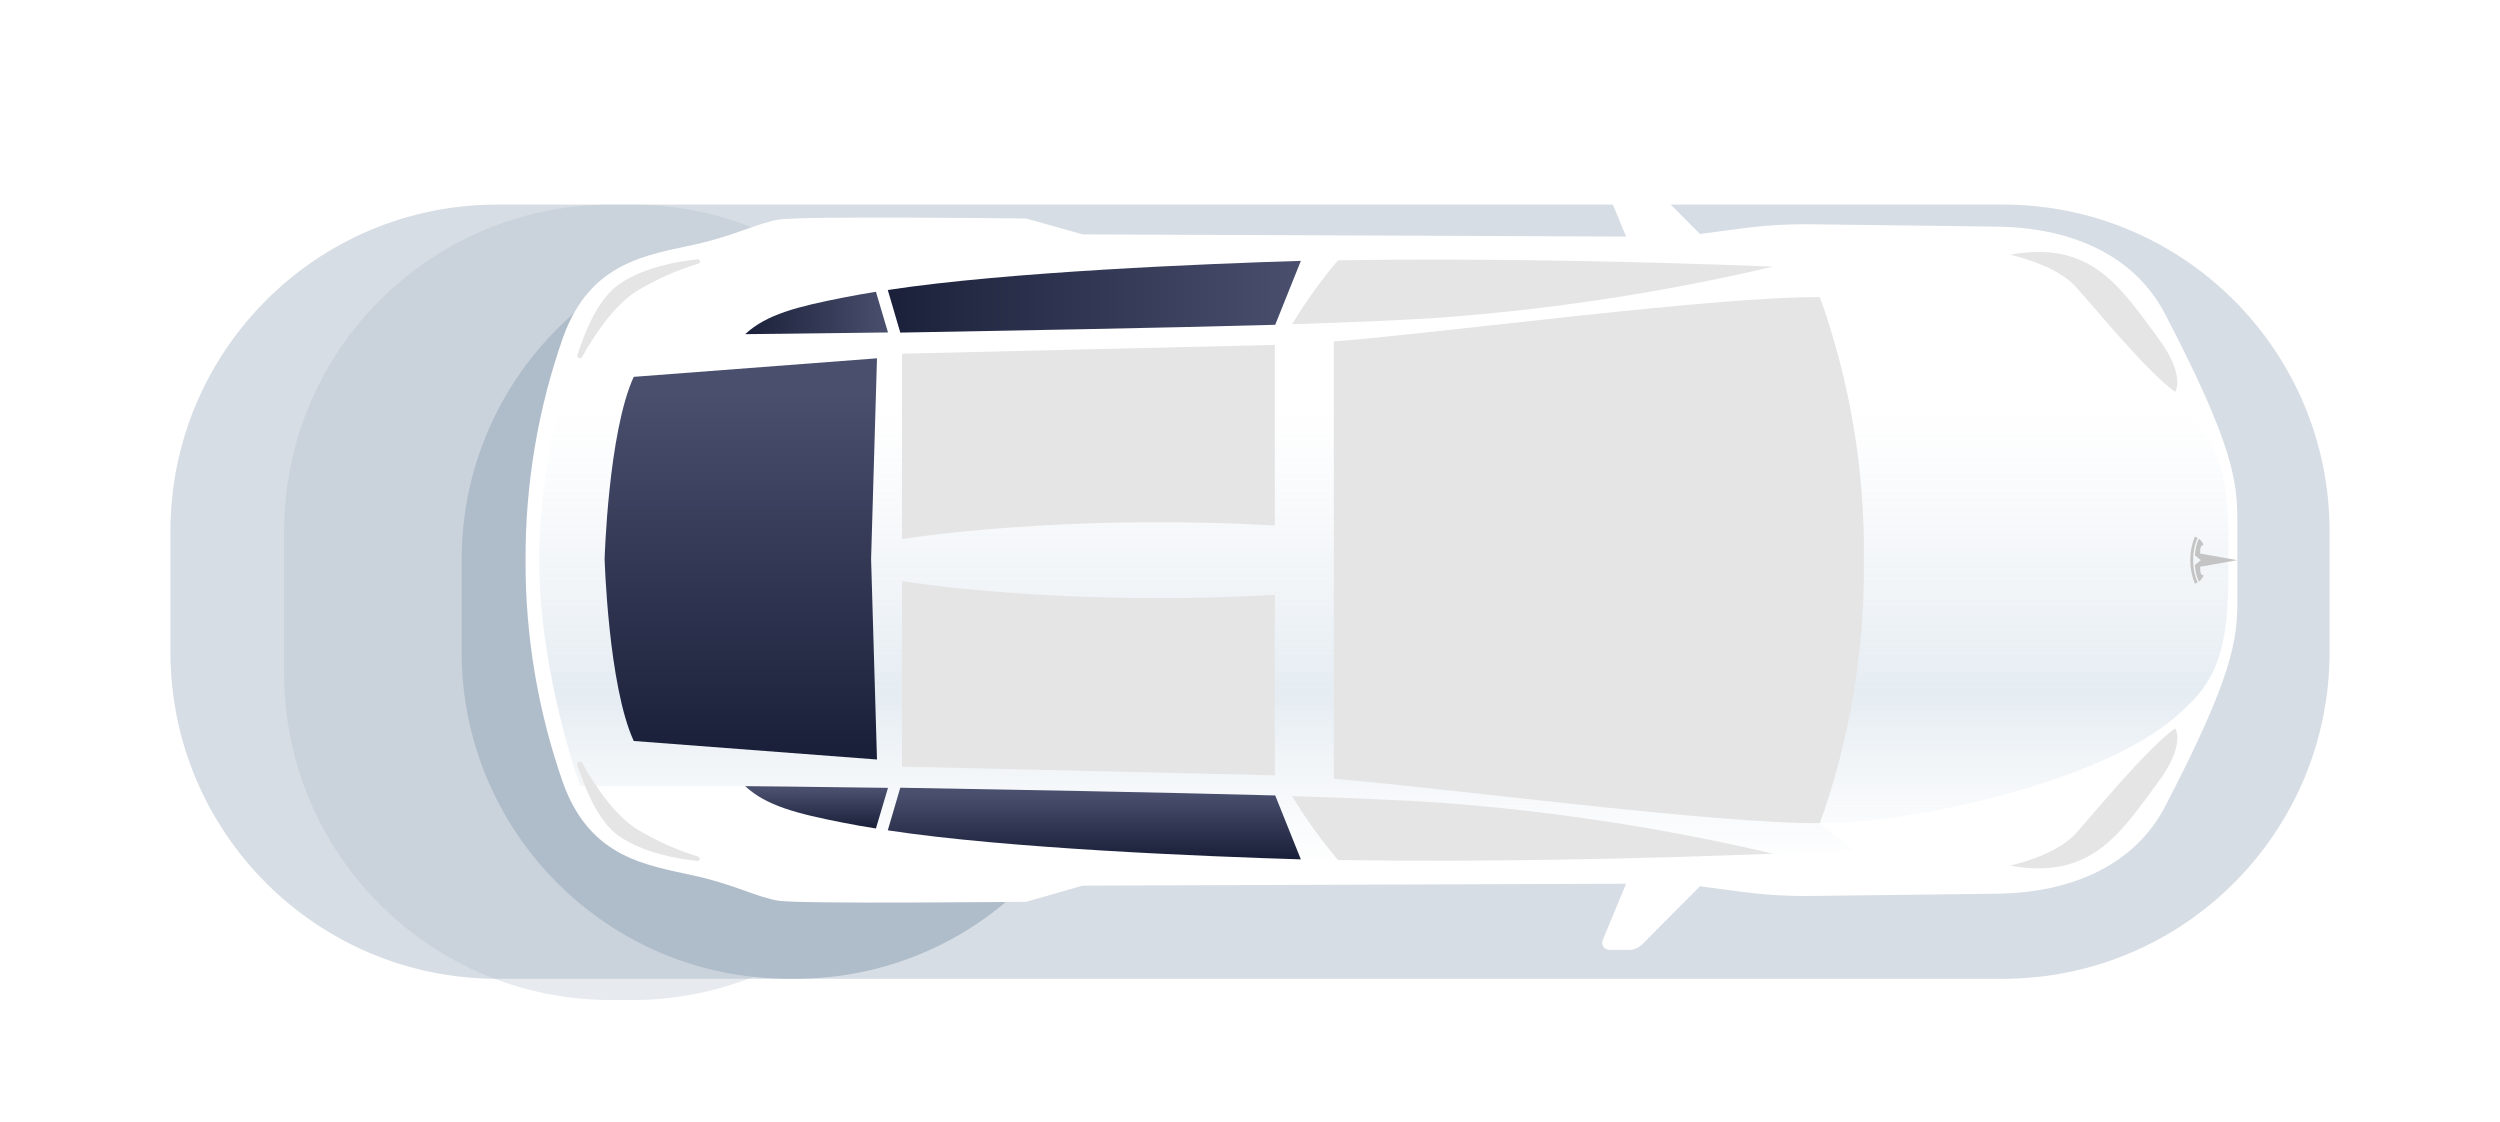<svg width="352" height="158" viewBox="0 0 352 158" fill="none" xmlns="http://www.w3.org/2000/svg">
<g clip-path="url(#clip0_202_2)">
<g opacity="0.3" filter="url(#filter0_f_202_2)">
<g filter="url(#filter1_d_202_2)">
<path d="M282 24.807H70C44.595 24.807 24 45.401 24 70.807V87.807C24 113.212 44.595 133.807 70 133.807H282C307.405 133.807 328 113.212 328 87.807V70.807C328 45.401 307.405 24.807 282 24.807Z" fill="#AFBCCA"/>
</g>
</g>
<g opacity="0.3" filter="url(#filter2_f_202_2)">
<g filter="url(#filter3_d_202_2)">
<path d="M282 24.807H70C44.595 24.807 24 45.401 24 70.807V87.807C24 113.212 44.595 133.807 70 133.807H282C307.405 133.807 328 113.212 328 87.807V70.807C328 45.401 307.405 24.807 282 24.807Z" fill="#AFBCCA"/>
</g>
</g>
<g opacity="0.3" filter="url(#filter4_f_202_2)">
<g filter="url(#filter5_d_202_2)">
<path d="M89 24.807H86C60.595 24.807 40 45.401 40 70.807V90.807C40 116.212 60.595 136.807 86 136.807H89C114.405 136.807 135 116.212 135 90.807V70.807C135 45.401 114.405 24.807 89 24.807Z" fill="#AFBCCA"/>
</g>
</g>
<g filter="url(#filter6_f_202_2)">
<g filter="url(#filter7_d_202_2)">
<path d="M112 28.807H111C85.595 28.807 65 49.401 65 74.807V87.807C65 113.212 85.595 133.807 111 133.807H112C137.405 133.807 158 113.212 158 87.807V74.807C158 49.401 137.405 28.807 112 28.807Z" fill="#AFBCCA"/>
</g>
</g>
<g clip-path="url(#clip1_202_2)">
<path d="M304.83 44.19C300.71 36.27 292.22 32.11 281.4 31.91L255.09 31.58C251.747 31.539 248.404 31.739 245.09 32.18L236.42 33.34L152.44 33L144.51 30.77C144.51 30.77 112.68 30.38 109.61 30.92C106.54 31.46 103.61 33.13 97.91 34.41C91.16 35.92 83.14 36.81 79.29 47.46C75.745 57.551 73.956 68.175 74 78.87C73.955 89.562 75.745 100.183 79.29 110.27C83.14 120.92 91.16 121.81 97.91 123.33C103.62 124.61 106.55 126.33 109.61 126.82C112.67 127.31 144.51 126.97 144.51 126.97L152.44 124.7L236.44 124.4L245.11 125.55C248.424 125.996 251.766 126.197 255.11 126.15L281.42 125.83C292.24 125.63 300.73 121.47 304.85 113.55C314.4 95.22 315.02 90.07 315.02 84.55V73.2C315 67.66 314.38 62.51 304.83 44.19Z" fill="white"/>
<path d="M306.44 56.84C295.72 47.5 269.13 41.76 256.24 41.84L261.24 37.97C239.54 36.97 209.82 36.13 183.24 36.74C170.64 37 138.45 38 118.74 41.9C112.23 43.18 107.91 44.27 104.92 47.05H81.7C81.7 47.05 75.92 62.93 75.92 78.87C75.92 94.81 81.7 110.69 81.7 110.69H104.92C107.92 113.47 112.23 114.56 118.74 115.84C138.45 119.71 170.64 120.71 183.16 120.99C209.78 121.61 239.5 120.71 261.16 119.77L256.16 115.9C269.05 115.97 295.64 110.23 306.36 100.9C311.01 96.9 313.75 93.24 313.75 81.67V76.08C313.83 64.51 311.09 60.89 306.44 56.84Z" fill="url(#paint0_linear_202_2)"/>
<path d="M179.55 45.73L183.16 36.73C170 37.13 141.85 38.26 125 40.83L126.76 46.83C140.64 46.58 163.54 46.18 179.55 45.73Z" fill="url(#paint1_linear_202_2)"/>
<path d="M123.33 41.08C121.74 41.34 120.2 41.61 118.74 41.9C112.23 43.18 107.91 44.27 104.92 47.05C104.92 47.05 113.16 46.97 125.03 46.81L123.33 41.08Z" fill="url(#paint2_linear_202_2)"/>
<path d="M188.39 36.65C185.999 39.472 183.839 42.482 181.93 45.65C190.1 45.39 197.29 45.09 202.44 44.75C218.341 43.588 234.127 41.177 249.65 37.54C231.18 36.82 209.08 36.32 188.39 36.65Z" fill="#E5E5E5"/>
<path d="M127 49.8V75.91C127 75.91 149 72.27 179.5 73.99V48.56L127 49.8Z" fill="#E5E5E5"/>
<path d="M283 35.86C283 35.86 289.41 37.21 292.26 40.37C295.11 43.53 302.2 52.24 306.26 55.19C306.26 55.19 307.86 52.9 303.73 47.41C298.39 40.19 294.31 33.82 283 35.86Z" fill="#E5E5E5"/>
<path d="M98.32 37.12C98.401 37.103 98.472 37.054 98.517 36.985C98.562 36.915 98.577 36.831 98.56 36.75C98.543 36.669 98.494 36.598 98.425 36.553C98.355 36.508 98.271 36.493 98.19 36.51C95.19 36.83 90.73 37.66 87.36 39.88C84.17 42 82.32 46.8 81.3 50C81.281 50.082 81.292 50.168 81.33 50.243C81.368 50.318 81.432 50.377 81.509 50.41C81.586 50.443 81.672 50.448 81.753 50.425C81.833 50.401 81.903 50.35 81.95 50.28C83.62 47.28 86.51 42.88 89.8 40.89C92.478 39.296 95.339 38.031 98.32 37.12Z" fill="#E5E5E5"/>
<path d="M230.11 36.09L225.67 25.38C225.607 25.228 225.583 25.062 225.6 24.899C225.617 24.735 225.674 24.578 225.766 24.441C225.858 24.305 225.982 24.193 226.128 24.116C226.273 24.039 226.435 23.999 226.6 24H229.39C229.729 24 230.064 24.066 230.376 24.197C230.689 24.327 230.972 24.519 231.21 24.76L242.48 36.09H230.11Z" fill="white"/>
<path d="M179.55 112L183.16 121C170 120.6 141.85 119.48 125 116.91L126.76 110.91C140.64 111.15 163.54 111.56 179.55 112Z" fill="url(#paint3_linear_202_2)"/>
<path d="M123.33 116.65C121.74 116.4 120.2 116.13 118.74 115.84C112.23 114.56 107.91 113.47 104.92 110.69C104.92 110.69 113.16 110.76 125.03 110.93L123.33 116.65Z" fill="url(#paint4_linear_202_2)"/>
<path d="M188.39 121.09C185.999 118.268 183.839 115.258 181.93 112.09C190.1 112.35 197.29 112.65 202.44 112.99C218.341 114.152 234.127 116.563 249.65 120.2C231.18 120.91 209.08 121.42 188.39 121.09Z" fill="#E5E5E5"/>
<path d="M256.24 41.84C241.5 41.72 203.98 46.78 187.8 48.08V109.65C204 111 241.5 116 256.24 115.9C260.487 104.033 262.583 91.503 262.43 78.9C262.59 66.277 260.494 53.726 256.24 41.84Z" fill="#E5E5E5"/>
<path d="M127 107.94V81.82C127 81.82 149 85.47 179.5 83.75V109.17L127 107.94Z" fill="#E5E5E5"/>
<path d="M283 121.88C283 121.88 289.41 120.53 292.26 117.36C295.11 114.19 302.2 105.49 306.26 102.54C306.26 102.54 307.86 104.84 303.73 110.32C298.39 117.55 294.31 123.92 283 121.88Z" fill="#E5E5E5"/>
<path d="M98.32 120.62C98.39 120.646 98.448 120.696 98.484 120.762C98.52 120.827 98.531 120.903 98.516 120.976C98.5 121.049 98.458 121.114 98.398 121.159C98.338 121.204 98.264 121.225 98.19 121.22C95.19 120.91 90.73 120.08 87.36 117.86C84.17 115.77 82.36 110.93 81.3 107.75C81.263 107.657 81.264 107.553 81.303 107.462C81.343 107.37 81.417 107.297 81.51 107.26C81.603 107.223 81.707 107.224 81.799 107.264C81.89 107.303 81.963 107.377 82 107.47C83.67 110.47 86.56 114.87 89.85 116.85C92.513 118.439 95.357 119.705 98.32 120.62Z" fill="#E5E5E5"/>
<path d="M230.11 121.64L225.67 132.35C225.605 132.503 225.58 132.669 225.595 132.834C225.611 133 225.667 133.158 225.76 133.296C225.852 133.434 225.977 133.547 226.124 133.624C226.27 133.702 226.434 133.742 226.6 133.74H229.39C230.073 133.737 230.727 133.463 231.21 132.98L242.48 121.64H230.11Z" fill="white"/>
<path d="M123.48 50.45L89.23 53.06C85.65 60.86 85.13 78.7 85.13 78.7C85.13 78.7 85.65 96.53 89.23 104.33L123.48 106.94L122.65 78.7L123.48 50.45Z" fill="url(#paint5_linear_202_2)"/>
<path d="M315 78.87L309.78 77.94C309.78 77.06 309.88 76.78 310.27 76.74C310.133 76.384 309.902 76.073 309.6 75.84C309.269 76.582 309.079 77.379 309.04 78.19L309.87 78.87L309.04 79.55C309.079 80.358 309.269 81.152 309.6 81.89C309.903 81.663 310.135 81.354 310.27 81C309.88 81 309.78 80.68 309.78 79.8L315 78.87Z" fill="#C4C4C4"/>
<path d="M308.8 78.87C308.782 77.794 308.994 76.728 309.42 75.74C309.299 75.666 309.172 75.602 309.04 75.55C308.173 77.678 308.173 80.062 309.04 82.19C309.04 82.19 309.18 82.13 309.42 82C308.995 81.012 308.784 79.945 308.8 78.87Z" fill="#C4C4C4"/>
</g>
</g>
<defs>
<filter id="filter0_f_202_2" x="0" y="0.807" width="352" height="157" filterUnits="userSpaceOnUse" color-interpolation-filters="sRGB">
<feFlood flood-opacity="0" result="BackgroundImageFix"/>
<feBlend mode="normal" in="SourceGraphic" in2="BackgroundImageFix" result="shape"/>
<feGaussianBlur stdDeviation="12" result="effect1_foregroundBlur_202_2"/>
</filter>
<filter id="filter1_d_202_2" x="20" y="24.807" width="312" height="117" filterUnits="userSpaceOnUse" color-interpolation-filters="sRGB">
<feFlood flood-opacity="0" result="BackgroundImageFix"/>
<feColorMatrix in="SourceAlpha" type="matrix" values="0 0 0 0 0 0 0 0 0 0 0 0 0 0 0 0 0 0 127 0" result="hardAlpha"/>
<feOffset dy="4"/>
<feGaussianBlur stdDeviation="2"/>
<feComposite in2="hardAlpha" operator="out"/>
<feColorMatrix type="matrix" values="0 0 0 0 0 0 0 0 0 0 0 0 0 0 0 0 0 0 0.25 0"/>
<feBlend mode="normal" in2="BackgroundImageFix" result="effect1_dropShadow_202_2"/>
<feBlend mode="normal" in="SourceGraphic" in2="effect1_dropShadow_202_2" result="shape"/>
</filter>
<filter id="filter2_f_202_2" x="0" y="0.807" width="352" height="157" filterUnits="userSpaceOnUse" color-interpolation-filters="sRGB">
<feFlood flood-opacity="0" result="BackgroundImageFix"/>
<feBlend mode="normal" in="SourceGraphic" in2="BackgroundImageFix" result="shape"/>
<feGaussianBlur stdDeviation="12" result="effect1_foregroundBlur_202_2"/>
</filter>
<filter id="filter3_d_202_2" x="20" y="24.807" width="312" height="117" filterUnits="userSpaceOnUse" color-interpolation-filters="sRGB">
<feFlood flood-opacity="0" result="BackgroundImageFix"/>
<feColorMatrix in="SourceAlpha" type="matrix" values="0 0 0 0 0 0 0 0 0 0 0 0 0 0 0 0 0 0 127 0" result="hardAlpha"/>
<feOffset dy="4"/>
<feGaussianBlur stdDeviation="2"/>
<feComposite in2="hardAlpha" operator="out"/>
<feColorMatrix type="matrix" values="0 0 0 0 0 0 0 0 0 0 0 0 0 0 0 0 0 0 0.25 0"/>
<feBlend mode="normal" in2="BackgroundImageFix" result="effect1_dropShadow_202_2"/>
<feBlend mode="normal" in="SourceGraphic" in2="effect1_dropShadow_202_2" result="shape"/>
</filter>
<filter id="filter4_f_202_2" x="21" y="5.807" width="133" height="150" filterUnits="userSpaceOnUse" color-interpolation-filters="sRGB">
<feFlood flood-opacity="0" result="BackgroundImageFix"/>
<feBlend mode="normal" in="SourceGraphic" in2="BackgroundImageFix" result="shape"/>
<feGaussianBlur stdDeviation="9.5" result="effect1_foregroundBlur_202_2"/>
</filter>
<filter id="filter5_d_202_2" x="36" y="24.807" width="103" height="120" filterUnits="userSpaceOnUse" color-interpolation-filters="sRGB">
<feFlood flood-opacity="0" result="BackgroundImageFix"/>
<feColorMatrix in="SourceAlpha" type="matrix" values="0 0 0 0 0 0 0 0 0 0 0 0 0 0 0 0 0 0 127 0" result="hardAlpha"/>
<feOffset dy="4"/>
<feGaussianBlur stdDeviation="2"/>
<feComposite in2="hardAlpha" operator="out"/>
<feColorMatrix type="matrix" values="0 0 0 0 0 0 0 0 0 0 0 0 0 0 0 0 0 0 0.25 0"/>
<feBlend mode="normal" in2="BackgroundImageFix" result="effect1_dropShadow_202_2"/>
<feBlend mode="normal" in="SourceGraphic" in2="effect1_dropShadow_202_2" result="shape"/>
</filter>
<filter id="filter6_f_202_2" x="46" y="9.807" width="131" height="143" filterUnits="userSpaceOnUse" color-interpolation-filters="sRGB">
<feFlood flood-opacity="0" result="BackgroundImageFix"/>
<feBlend mode="normal" in="SourceGraphic" in2="BackgroundImageFix" result="shape"/>
<feGaussianBlur stdDeviation="9.5" result="effect1_foregroundBlur_202_2"/>
</filter>
<filter id="filter7_d_202_2" x="61" y="28.807" width="101" height="113" filterUnits="userSpaceOnUse" color-interpolation-filters="sRGB">
<feFlood flood-opacity="0" result="BackgroundImageFix"/>
<feColorMatrix in="SourceAlpha" type="matrix" values="0 0 0 0 0 0 0 0 0 0 0 0 0 0 0 0 0 0 127 0" result="hardAlpha"/>
<feOffset dy="4"/>
<feGaussianBlur stdDeviation="2"/>
<feComposite in2="hardAlpha" operator="out"/>
<feColorMatrix type="matrix" values="0 0 0 0 0 0 0 0 0 0 0 0 0 0 0 0 0 0 0.25 0"/>
<feBlend mode="normal" in2="BackgroundImageFix" result="effect1_dropShadow_202_2"/>
<feBlend mode="normal" in="SourceGraphic" in2="effect1_dropShadow_202_2" result="shape"/>
</filter>
<linearGradient id="paint0_linear_202_2" x1="194.88" y1="135.11" x2="194.88" y2="48.19" gradientUnits="userSpaceOnUse">
<stop offset="0.14" stop-color="#EFF3F7" stop-opacity="0"/>
<stop offset="0.43" stop-color="#E5ECF2"/>
<stop offset="0.9" stop-color="#EFF3F7" stop-opacity="0"/>
</linearGradient>
<linearGradient id="paint1_linear_202_2" x1="124.96" y1="41.76" x2="183.16" y2="41.76" gradientUnits="userSpaceOnUse">
<stop stop-color="#1B203A"/>
<stop offset="1" stop-color="#494F6D"/>
</linearGradient>
<linearGradient id="paint2_linear_202_2" x1="104.906" y1="44.053" x2="125.03" y2="44.053" gradientUnits="userSpaceOnUse">
<stop stop-color="#1B203A"/>
<stop offset="1" stop-color="#494F6D"/>
</linearGradient>
<linearGradient id="paint3_linear_202_2" x1="154.058" y1="120.723" x2="154.058" y2="111.759" gradientUnits="userSpaceOnUse">
<stop stop-color="#1B203A"/>
<stop offset="1" stop-color="#494F6D"/>
</linearGradient>
<linearGradient id="paint4_linear_202_2" x1="114.967" y1="116.487" x2="114.967" y2="111.191" gradientUnits="userSpaceOnUse">
<stop stop-color="#1B203A"/>
<stop offset="1" stop-color="#494F6D"/>
</linearGradient>
<linearGradient id="paint5_linear_202_2" x1="104.29" y1="105.391" x2="104.29" y2="55.2" gradientUnits="userSpaceOnUse">
<stop stop-color="#1B203A"/>
<stop offset="1" stop-color="#494F6D"/>
</linearGradient>
<clipPath id="clip0_202_2">
<rect width="352" height="158" fill="white"/>
</clipPath>
<clipPath id="clip1_202_2">
<rect width="241" height="109.74" fill="white" transform="translate(74 24)"/>
</clipPath>
</defs>
</svg>
